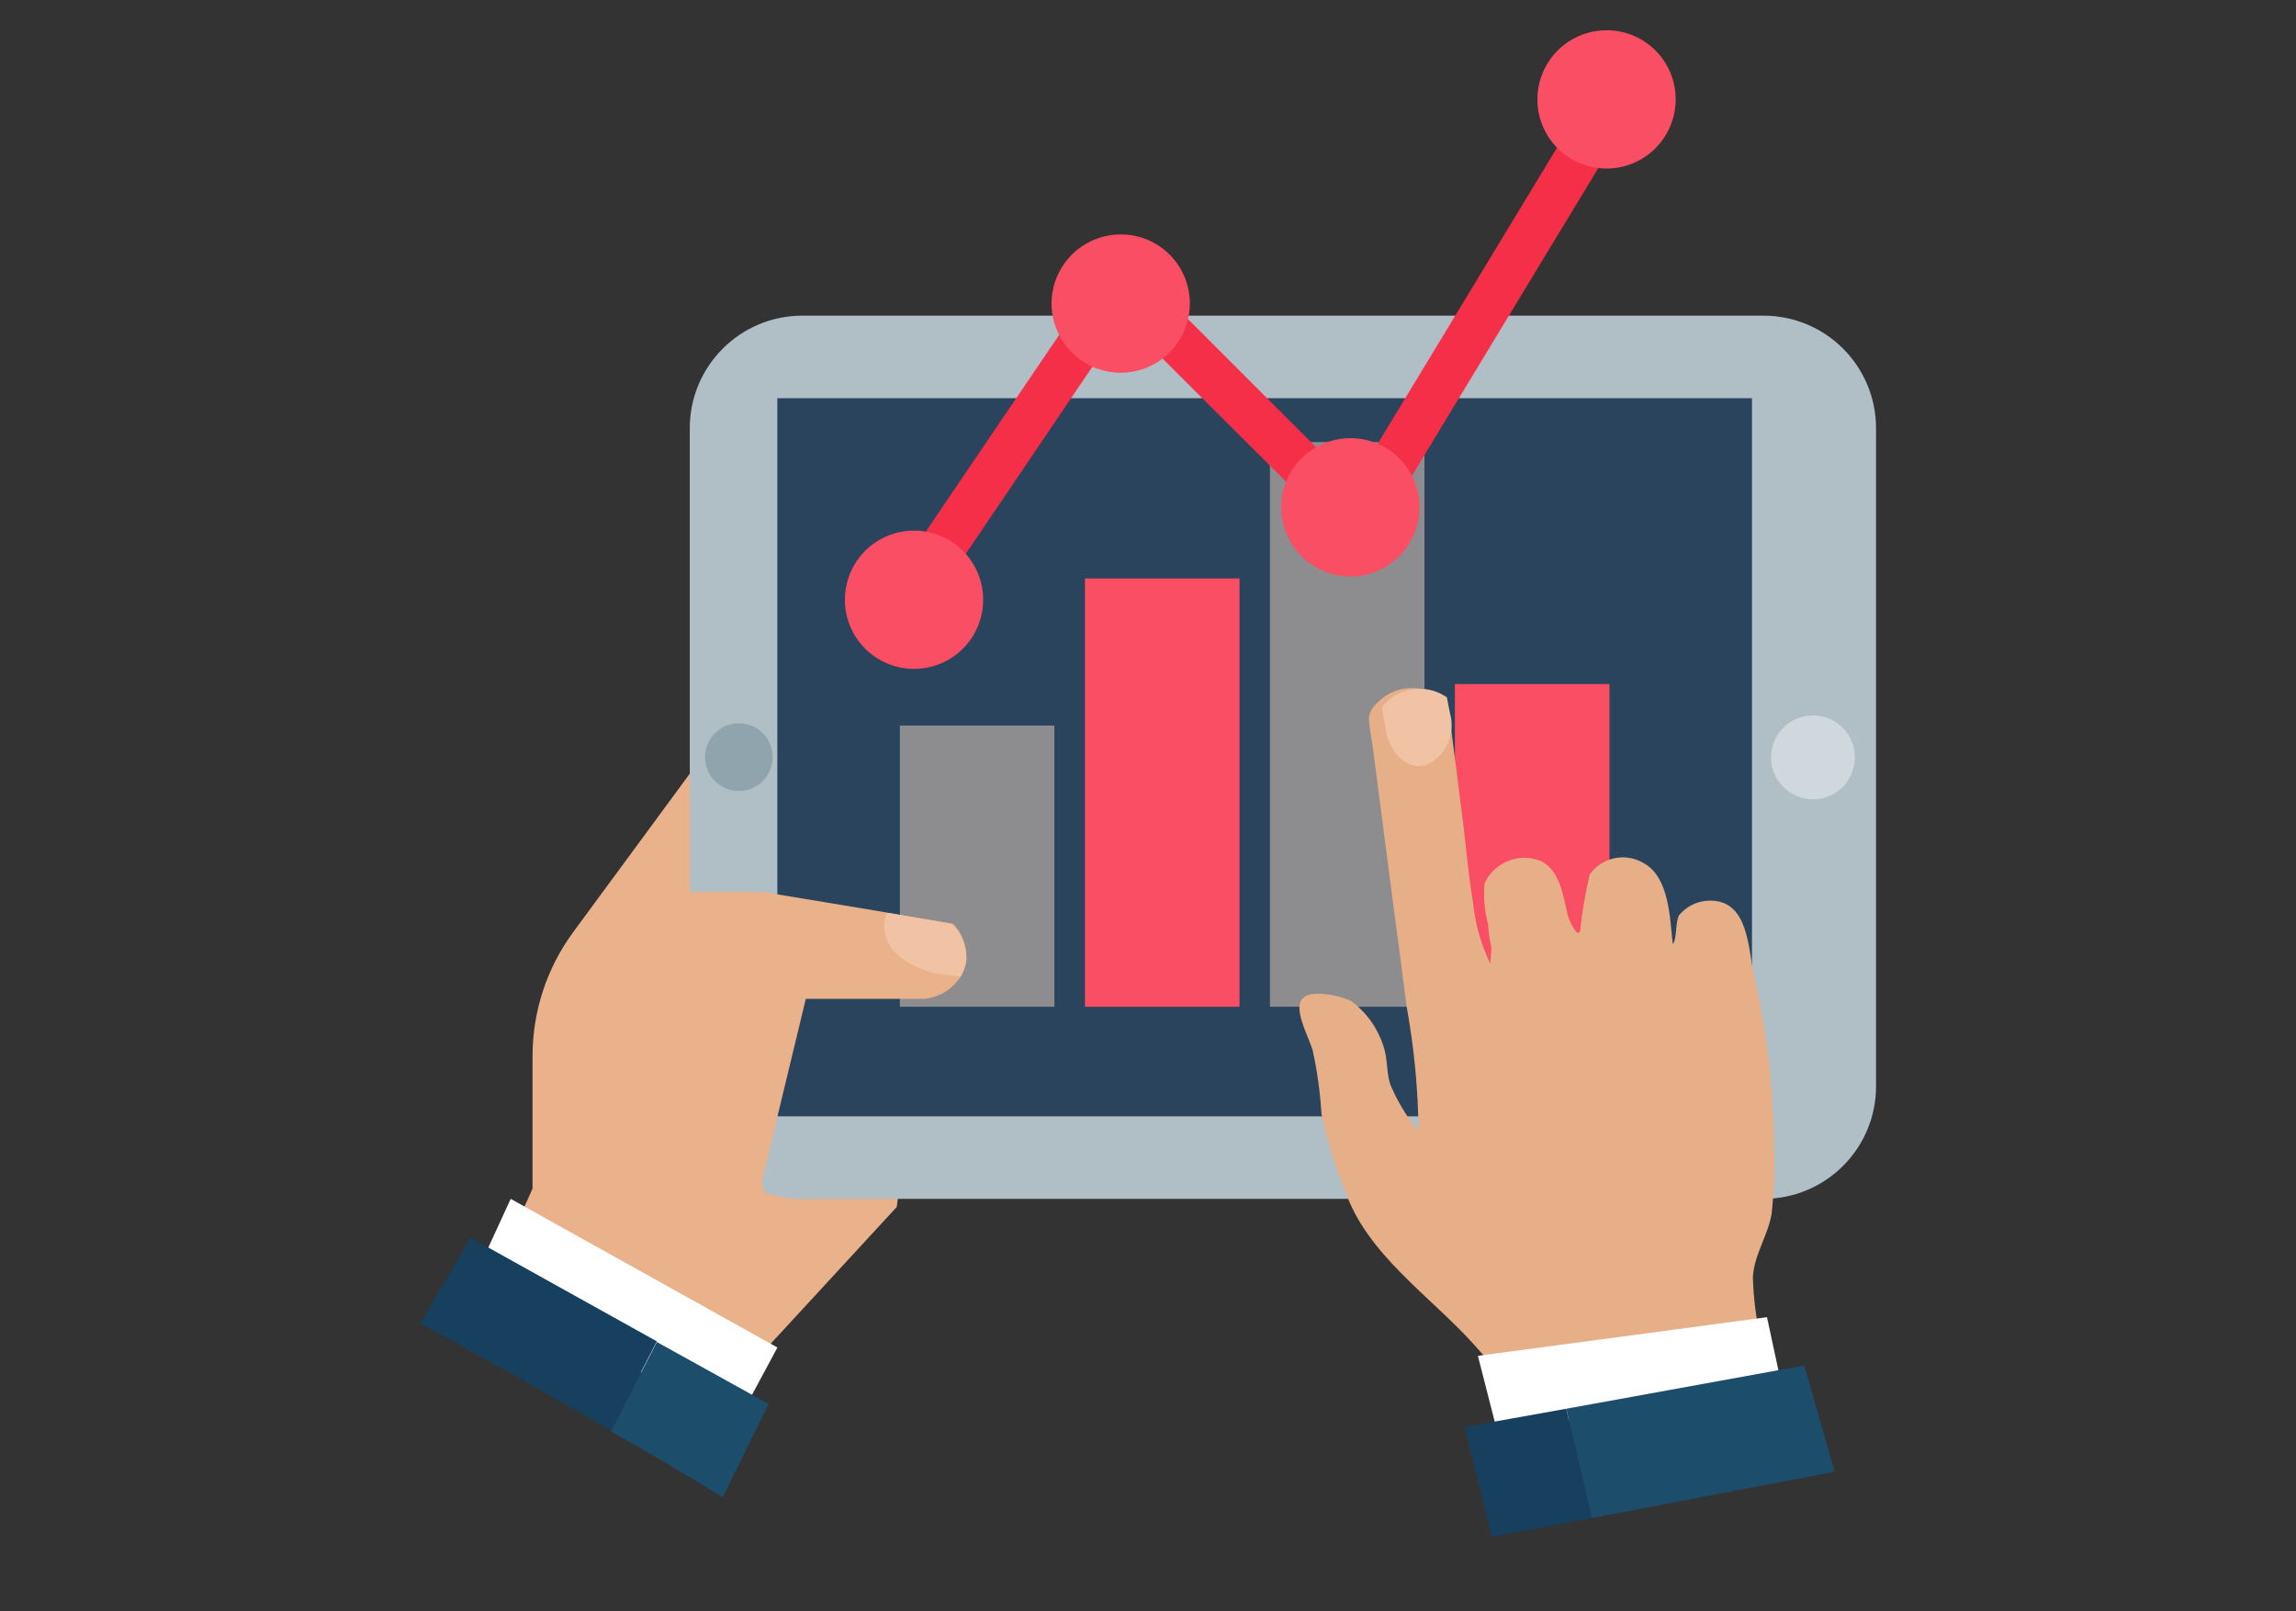 <svg width="124" height="87" viewBox="0 0 124 87" fill="none" xmlns="http://www.w3.org/2000/svg">
<rect x="0" y="0" width="124" height="87" fill="#333333" stroke="none"/>
<path d="M27.576 66.84L28.761 64.185V57.036C28.759 54.621 29.532 52.269 30.966 50.325L38.756 39.738L47.647 33.81L49.912 53.965L48.43 65.181L41.435 72.768L27.576 66.84Z" fill="#E9B28A"/>
<path d="M95.238 17.046H43.334C39.975 17.046 37.252 19.769 37.252 23.128V58.66C37.252 62.019 39.975 64.742 43.334 64.742H95.238C98.597 64.742 101.32 62.019 101.32 58.66V23.128C101.32 19.769 98.597 17.046 95.238 17.046Z" fill="#B0BEC5"/>
<path d="M42.361 21.504H41.981V60.284H81.129H94.62V21.504H42.361Z" fill="#2A445D"/>
<path d="M100.177 40.889C100.18 41.338 100.049 41.777 99.801 42.151C99.553 42.526 99.199 42.818 98.785 42.99C98.371 43.163 97.915 43.209 97.474 43.122C97.034 43.035 96.629 42.819 96.312 42.502C95.994 42.184 95.778 41.78 95.692 41.34C95.605 40.899 95.65 40.443 95.823 40.029C95.996 39.614 96.288 39.261 96.662 39.013C97.037 38.765 97.476 38.634 97.925 38.636C98.522 38.636 99.095 38.874 99.518 39.296C99.94 39.718 100.177 40.291 100.177 40.889Z" fill="#CFD8DC"/>
<path d="M41.729 40.888C41.729 41.249 41.622 41.602 41.421 41.903C41.221 42.203 40.936 42.437 40.602 42.575C40.268 42.713 39.901 42.749 39.547 42.679C39.193 42.609 38.868 42.435 38.612 42.179C38.357 41.924 38.183 41.599 38.113 41.245C38.042 40.89 38.078 40.523 38.217 40.19C38.355 39.856 38.589 39.571 38.889 39.37C39.189 39.17 39.542 39.062 39.903 39.062C40.144 39.061 40.382 39.107 40.604 39.198C40.826 39.289 41.028 39.424 41.198 39.594C41.368 39.764 41.502 39.965 41.593 40.188C41.684 40.41 41.731 40.648 41.729 40.888V40.888Z" fill="#90A4AE"/>
<path d="M56.945 39.181H48.599V54.368H56.945V39.181Z" fill="#8D8C8E"/>
<path d="M66.941 31.238H58.595V54.368H66.941V31.238Z" fill="#F94E63"/>
<path d="M76.931 23.875H68.585V54.368H76.931V23.875Z" fill="#8D8C8E"/>
<path d="M86.921 36.94H78.574V54.368H86.921V36.94Z" fill="#F94E63"/>
<path d="M52.185 51.617V51.7C52.185 51.7 52.185 51.843 52.185 51.914C52.134 52.25 52.009 52.57 51.818 52.85L51.735 52.945C51.516 53.226 51.242 53.459 50.93 53.63C50.619 53.801 50.275 53.907 49.921 53.941H43.519L41.148 63.77L41.847 67.516L44.218 67.042L37.603 69.852L32.766 64.078L35.73 48.167H41.195L47.277 49.175L47.977 49.294L51.474 49.887C51.924 50.351 52.179 50.971 52.185 51.617Z" fill="#E9B28A"/>
<path d="M25.803 68.607L27.581 64.742L41.986 72.768L39.591 77.226L25.803 68.607Z" fill="white"/>
<path d="M35.472 72.436L32.995 77.261C29.307 75.103 25.49 72.969 22.68 71.475L25.419 66.84L35.472 72.436Z" fill="#16405E"/>
<path d="M41.509 75.815L39.031 80.854C37.205 79.739 35.118 78.483 32.996 77.297L35.474 72.472L41.509 75.815Z" fill="#1C4D6B"/>
<path d="M52.189 51.618V51.701C52.183 51.74 52.183 51.78 52.189 51.819C52.146 52.142 52.037 52.453 51.868 52.732C51.33 52.698 50.795 52.623 50.268 52.507C47.245 51.523 47.707 49.768 47.897 49.294L51.394 49.887C51.875 50.338 52.16 50.959 52.189 51.618V51.618Z" fill="#F1C3A4"/>
<path d="M95.295 73.704C95.201 73.787 94.821 73.704 94.703 73.775L93.517 73.929C92.331 74.072 92.58 74.498 91.43 74.641C89.059 74.949 86.617 74.878 84.246 75.245C82.076 75.577 80.986 74.143 79.575 72.578C77.275 70.017 73.777 67.705 72.639 64.279C72.098 62.947 71.674 61.57 71.371 60.165C71.3 59.008 71.141 57.859 70.896 56.727C70.564 55.636 69.296 53.609 71.216 53.668C71.817 53.679 72.409 53.808 72.959 54.047C73.787 54.657 74.4 55.511 74.714 56.49C74.963 57.189 74.856 57.924 75.105 58.612C75.486 59.505 75.993 60.34 76.611 61.09C76.588 58.835 76.373 56.586 75.971 54.367C75.722 52.447 75.473 50.526 75.212 48.606L74.145 40.39C74.074 39.868 73.955 39.323 73.931 38.801C73.939 38.599 74.01 38.404 74.133 38.244L74.228 38.113C74.309 38.021 74.396 37.933 74.489 37.852C74.872 37.489 75.359 37.254 75.882 37.182C76.405 37.11 76.938 37.203 77.405 37.45L77.713 37.615C77.836 37.691 77.944 37.787 78.034 37.9C78.145 38.026 78.215 38.183 78.235 38.35C78.235 38.635 78.318 38.931 78.354 39.228C78.603 41.101 78.828 42.974 79.065 44.847C79.219 46.128 79.326 47.432 79.551 48.7C79.662 49.88 79.987 51.029 80.511 52.091C80.452 51.795 80.606 51.332 80.511 50.989C80.416 50.645 80.405 50.242 80.357 49.874C80.169 49.163 80.109 48.425 80.179 47.693C80.438 47.139 80.901 46.706 81.471 46.486C82.041 46.265 82.674 46.272 83.238 46.507C84.258 47.017 84.424 48.404 84.661 49.388C84.732 49.673 85.206 50.728 85.337 50.265C85.445 49.24 85.619 48.222 85.858 47.218C86.179 46.769 86.657 46.457 87.198 46.345C87.739 46.233 88.302 46.329 88.775 46.614C90.162 47.373 90.186 49.613 90.34 50.977C90.577 50.728 90.47 49.791 90.683 49.424C90.87 49.197 91.101 49.011 91.362 48.877C91.623 48.742 91.908 48.662 92.201 48.641C94.466 48.499 94.394 51.226 94.75 52.779C95.394 55.572 95.743 58.425 95.793 61.291C95.865 62.695 95.829 64.102 95.687 65.5C95.509 66.686 94.726 67.752 94.667 68.986C94.699 70.042 94.826 71.094 95.046 72.127C95.106 72.661 95.165 73.088 95.189 73.313C95.212 73.538 95.39 73.621 95.295 73.704Z" fill="#E6AF87"/>
<path d="M77.002 41.327C76.066 41.6 75.105 40.758 74.856 39.49L74.666 38.411C74.655 38.324 74.655 38.237 74.666 38.15C74.74 38.055 74.824 37.967 74.915 37.889C75.3 37.528 75.786 37.295 76.308 37.22C76.83 37.146 77.362 37.235 77.832 37.474L78.14 37.652L78.306 38.506C78.465 39.054 78.421 39.642 78.181 40.16C77.941 40.678 77.523 41.093 77.002 41.327V41.327Z" fill="#F1C3A4"/>
<path d="M95.43 71.132L79.816 73.218L80.871 77.344L96.212 74.772L95.43 71.132Z" fill="white"/>
<path d="M99.089 79.478L85.965 81.98L84.59 76.076L97.442 73.74L99.089 79.478Z" fill="#1C4D6B"/>
<path d="M85.963 81.98L80.557 83L79.099 77.06L84.588 76.076L85.963 81.98Z" fill="#16405E"/>
<path d="M49.379 33.087C49.144 33.113 48.906 33.067 48.697 32.956C48.488 32.845 48.316 32.673 48.206 32.464C48.094 32.255 48.049 32.017 48.074 31.782C48.099 31.546 48.195 31.324 48.347 31.143L59.516 14.676C59.62 14.526 59.756 14.401 59.914 14.309C60.071 14.217 60.247 14.16 60.428 14.142C60.611 14.12 60.795 14.141 60.968 14.203C61.141 14.264 61.297 14.365 61.424 14.498L73.078 26.152L86.12 4.622C86.204 4.483 86.314 4.361 86.445 4.265C86.576 4.168 86.725 4.098 86.883 4.059C87.041 4.02 87.205 4.013 87.366 4.037C87.527 4.061 87.682 4.117 87.821 4.201C87.96 4.285 88.082 4.396 88.178 4.527C88.275 4.658 88.345 4.807 88.384 4.965C88.423 5.123 88.43 5.287 88.406 5.448C88.382 5.609 88.326 5.763 88.242 5.902L74.394 28.76C74.301 28.925 74.169 29.064 74.01 29.168C73.851 29.271 73.67 29.334 73.481 29.353C73.294 29.373 73.104 29.352 72.926 29.29C72.748 29.229 72.585 29.129 72.45 28.997L60.701 17.284L50.375 32.542C50.263 32.705 50.115 32.839 49.942 32.934C49.769 33.028 49.576 33.081 49.379 33.087V33.087Z" fill="#F62F48"/>
<path d="M53.098 32.377C53.1 33.116 52.883 33.84 52.474 34.456C52.064 35.072 51.481 35.552 50.798 35.836C50.115 36.12 49.364 36.195 48.638 36.052C47.913 35.908 47.246 35.552 46.723 35.029C46.2 34.506 45.844 33.84 45.7 33.114C45.557 32.389 45.632 31.637 45.916 30.954C46.2 30.271 46.68 29.688 47.296 29.278C47.912 28.869 48.636 28.651 49.376 28.654C50.362 28.657 51.307 29.05 52.004 29.748C52.702 30.445 53.095 31.39 53.098 32.377V32.377Z" fill="#F94E63"/>
<path d="M64.259 16.383C64.261 17.122 64.044 17.846 63.635 18.462C63.225 19.078 62.642 19.558 61.959 19.843C61.276 20.127 60.524 20.202 59.799 20.058C59.073 19.914 58.407 19.558 57.884 19.035C57.361 18.512 57.005 17.846 56.861 17.12C56.718 16.395 56.792 15.643 57.077 14.96C57.361 14.277 57.841 13.694 58.457 13.285C59.073 12.875 59.797 12.658 60.536 12.66C61.524 12.66 62.471 13.052 63.169 13.751C63.867 14.449 64.259 15.396 64.259 16.383V16.383Z" fill="#F94E63"/>
<path d="M76.662 27.384C76.664 28.123 76.447 28.847 76.038 29.462C75.629 30.078 75.047 30.558 74.364 30.843C73.682 31.128 72.931 31.203 72.206 31.06C71.481 30.918 70.814 30.563 70.29 30.041C69.767 29.519 69.41 28.854 69.265 28.129C69.12 27.404 69.193 26.653 69.476 25.97C69.758 25.287 70.237 24.703 70.851 24.292C71.465 23.881 72.188 23.662 72.927 23.662C73.417 23.66 73.902 23.755 74.355 23.942C74.808 24.128 75.22 24.402 75.567 24.748C75.914 25.094 76.189 25.505 76.377 25.957C76.565 26.409 76.662 26.894 76.662 27.384V27.384Z" fill="#F94E63"/>
<path d="M90.498 5.381C90.495 6.12 90.274 6.842 89.861 7.455C89.448 8.068 88.862 8.545 88.178 8.825C87.495 9.105 86.743 9.176 86.019 9.028C85.294 8.881 84.63 8.522 84.11 7.997C83.59 7.472 83.237 6.804 83.097 6.078C82.956 5.353 83.034 4.602 83.321 3.921C83.608 3.239 84.09 2.658 84.707 2.251C85.324 1.844 86.048 1.63 86.787 1.634C87.277 1.636 87.761 1.734 88.213 1.923C88.665 2.113 89.075 2.389 89.42 2.737C89.765 3.085 90.037 3.498 90.222 3.952C90.407 4.405 90.501 4.891 90.498 5.381V5.381Z" fill="#F94E63"/>
</svg>
